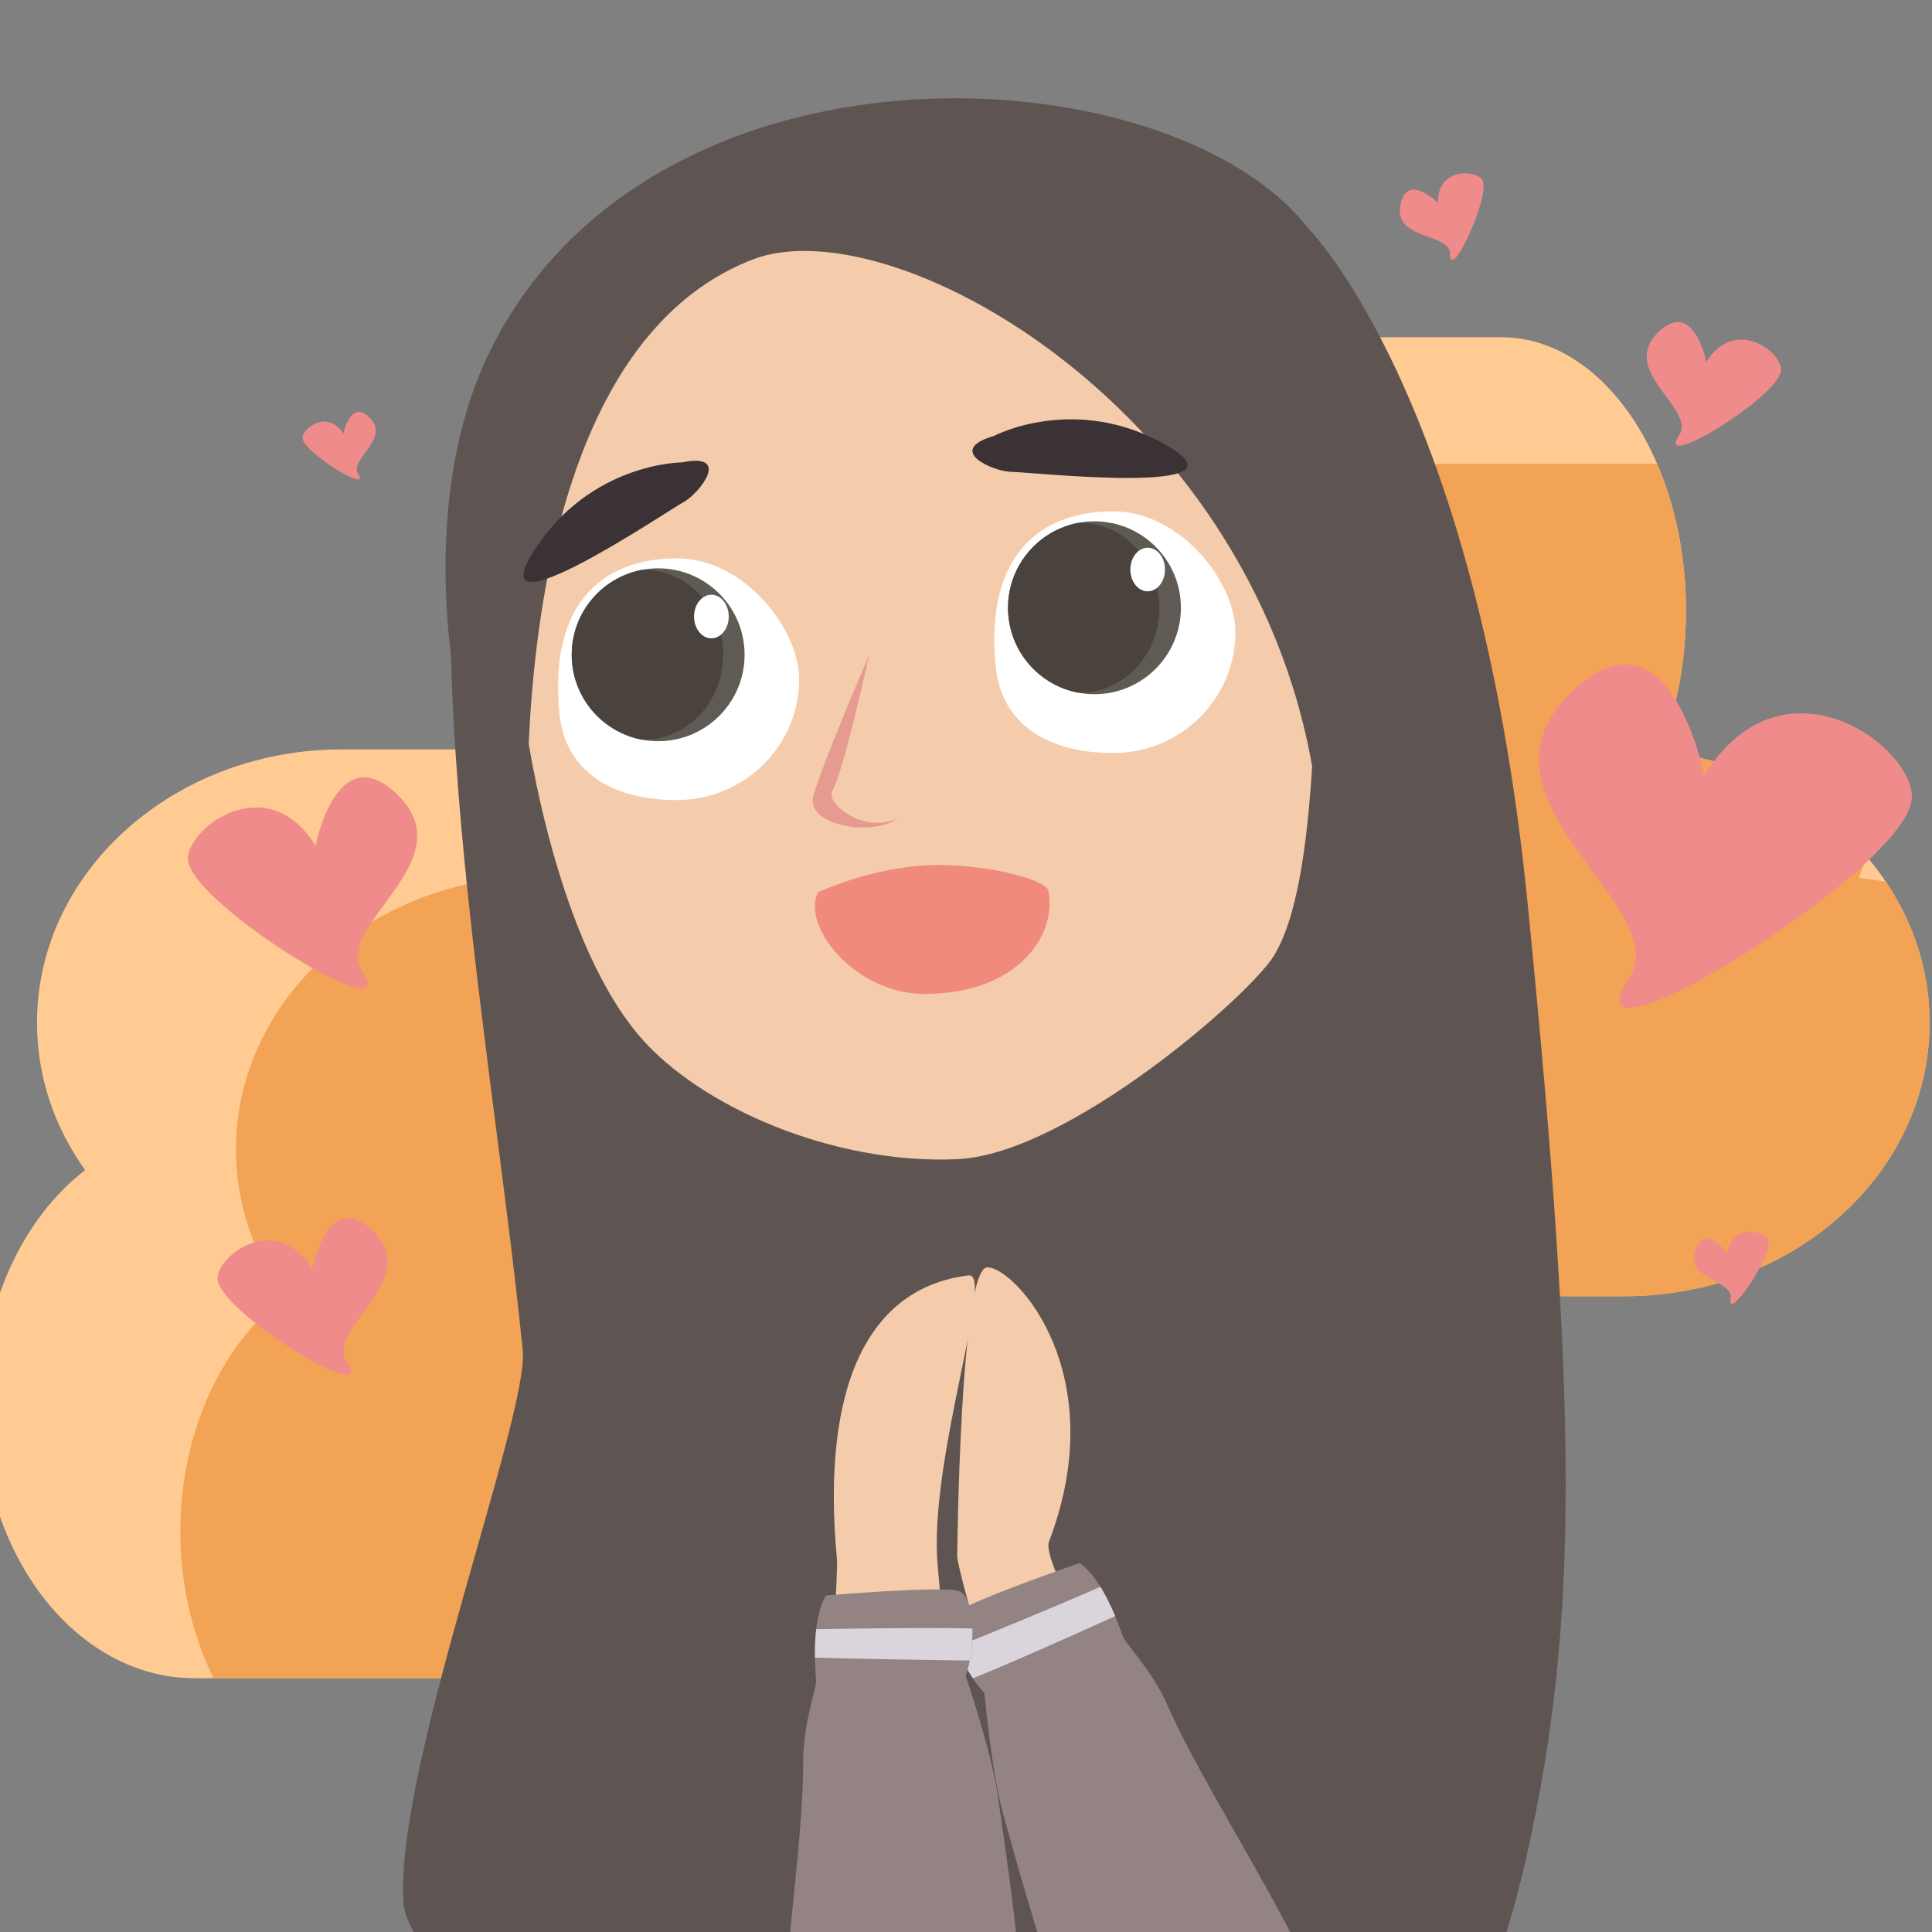 <?xml version="1.0" encoding="utf-8"?>
<!-- Generator: Adobe Illustrator 16.0.0, SVG Export Plug-In . SVG Version: 6.00 Build 0)  -->
<!DOCTYPE svg PUBLIC "-//W3C//DTD SVG 1.1//EN" "http://www.w3.org/Graphics/SVG/1.1/DTD/svg11.dtd">
<svg version="1.1" xmlns="http://www.w3.org/2000/svg" xmlns:xlink="http://www.w3.org/1999/xlink" x="0px" y="0px" width="168px"
	 height="168px" viewBox="0 0 168 168" enable-background="new 0 0 168 168" xml:space="preserve">
<rect x="0" y="0" width="168" height="168" fill="#808080" stroke="none"/>
<g id="Layer_2">
	<g>
		<defs>
			<rect id="XMLID_7_" x="-0.175" y="-199.666" width="168.35" height="168.351"/>
		</defs>
		<clipPath id="XMLID_28_">
			<use xlink:href="#XMLID_7_"  overflow="visible"/>
		</clipPath>
		<g clip-path="url(#XMLID_28_)">
			<g>
				<defs>
					<ellipse id="XMLID_14_" cx="84.685" cy="-105.055" rx="83.294" ry="75.604"/>
				</defs>
				<use xlink:href="#XMLID_14_"  overflow="visible" fill="#FFCB92"/>
				<clipPath id="XMLID_99_">
					<use xlink:href="#XMLID_14_"  overflow="visible"/>
				</clipPath>
				<ellipse clip-path="url(#XMLID_99_)" fill="#F2A355" cx="89.905" cy="-24.546" rx="96.721" ry="99.778"/>
			</g>
			<path fill="#5E5452" d="M113.713-179.688c0,0,14.751,14.616,19.141,58.914c4.39,44.297,4.39,62.256,0,82.21
				c-4.39,19.953-11.175,22.348-11.175,22.348L95.739,1.344c0,0-59.872-22.626-60.659-35.518
				c-0.711-11.63,10.936-42.274,10.375-47.89c-2.793-28.031-11.626-72.136-1.609-89.171
				C55.433-190.945,100.544-188.467,113.713-179.688z"/>
		</g>
	</g>
	<g>
		<defs>
			<rect id="XMLID_23_" x="-0.175" y="-0.176" width="168.35" height="168.351"/>
		</defs>
		<clipPath id="XMLID_102_">
			<use xlink:href="#XMLID_23_"  overflow="visible"/>
		</clipPath>
		<g clip-path="url(#XMLID_102_)">
			<g>
				<defs>
					<path id="XMLID_100_" d="M144.325,65.326c1.449-3.573,2.282-7.752,2.282-12.225c0-13.13-7.187-23.777-16.054-23.777H63.077
						c-8.869,0-16.055,10.647-16.055,23.777c0,4.404,0.811,8.526,2.22,12.063H29.75c-14.653,0-26.532,10.644-26.532,23.775
						c0,4.718,1.54,9.113,4.184,12.809c-5.4,4.155-9.017,11.738-9.017,20.405c0,13.133,8.296,23.779,18.532,23.779h77.892
						c10.235,0,18.532-10.646,18.532-23.779c0-3.354-0.543-6.544-1.521-9.438h29.441c14.646,0,26.529-10.647,26.529-23.776
						C167.79,76.74,157.529,66.688,144.325,65.326z"/>
				</defs>
				<use xlink:href="#XMLID_100_"  overflow="visible" fill="#FFCB92"/>
				<clipPath id="XMLID_103_">
					<use xlink:href="#XMLID_100_"  overflow="visible"/>
				</clipPath>
				<path clip-path="url(#XMLID_103_)" fill="#F2A355" d="M161.626,76.341c1.449-3.573,2.282-7.751,2.282-12.222
					c0-13.132-7.187-23.779-16.051-23.779H80.379c-8.867,0.003-16.055,10.647-16.055,23.779c0,4.402,0.809,8.523,2.218,12.06H47.05
					c-14.652,0-26.532,10.645-26.532,23.776c0,4.721,1.542,9.113,4.187,12.811c-5.403,4.153-9.02,11.735-9.02,20.403
					c0,13.132,8.299,23.779,18.534,23.779h77.89c10.235,0,18.535-10.647,18.535-23.779c0-3.354-0.546-6.545-1.521-9.438h29.438
					c14.65,0,26.529-10.645,26.529-23.776C185.09,87.752,174.833,77.703,161.626,76.341z"/>
			</g>
			<path fill="#5E5452" d="M113.713,19.803c0,0,14.751,14.616,19.141,58.914c4.39,44.297,4.39,62.256,0,82.21
				c-4.39,19.953-11.175,22.348-11.175,22.348l-25.939,17.56c0,0-59.873-22.626-60.66-35.518
				c-0.709-11.63,10.936-42.274,10.376-47.89c-2.793-28.031-11.625-72.136-1.61-89.171C55.433,8.545,100.544,11.023,113.713,19.803z
				"/>
			<path fill="#F4CCAB" d="M45.522,61.73c0,0,2.329,19.381,10.161,28.456c5.169,5.989,16.643,11.094,27.552,10.613
				c9.6-0.427,25.422-14.211,27.552-17.709c4.452-7.308,3.231-29.188,4.258-36.104c1.023-6.918-9.233-37.248-43.087-31.396
				C38.107,21.446,44.503,56.297,45.522,61.73z"/>
			<path fill="#5E5452" d="M46.112,77.959c0,0-4.016-46.309,19.297-55.378c12.596-4.901,45.655,14.251,49.213,47.776
				c0.491,4.637,9.124-27.957,1.143-47.112c-7.621-18.289-57.966-23.28-73.103,7.183C34.532,46.791,40.74,71.424,46.112,77.959z"/>
			<path fill="#F4CCAB" d="M83.235,135.383c0,0,0.23-25.18,2.625-25.18s10.943,9.216,5.356,23.848
				c-1.322,3.461,22.757,38.842,24.548,43.101c0.894,2.123,1.325,10.551-2.732,13.977c-4.07,3.437-12.634,1.861-14.367-3.336
				C95.208,177.416,83.46,137.958,83.235,135.383z"/>
			<path fill="#F4CCAB" d="M84.221,110.904c2.316-0.283-3.458,15.963-2.695,25.13c0.5,6.002,4.26,45.51,6.421,50.034
				c2.16,4.521-14.305,17.194-16.229-0.138c-1.33-11.972,1.23-48.506,1.064-50.283C71.356,120.482,75.519,111.968,84.221,110.904z"
				/>
			<path fill="#938383" d="M85.597,147.208c0,0,0.632,6.946,1.629,10.522c3.395,12.175,10.726,38.576,19.156,37.183
				c10.907-1.799,10.685-6.055,9.981-15.9c-0.5-7.006-11.046-22.08-14.771-30.586c-1.48-3.383-3.979-5.721-3.997-6.257
				C97.527,140.309,85.597,147.208,85.597,147.208z"/>
			<g>
				<defs>
					<path id="XMLID_27_" d="M93.876,135.912c0,0-9.3,3.228-10.641,4.259c-1.341,1.032,0.765,5.44,2.361,7.037
						c1.597,1.597,12.537-3.314,12.537-3.314S96.537,137.776,93.876,135.912z"/>
				</defs>
				<use xlink:href="#XMLID_27_"  overflow="visible" fill="#938383"/>
				<clipPath id="XMLID_104_">
					<use xlink:href="#XMLID_27_"  overflow="visible"/>
				</clipPath>
				<path clip-path="url(#XMLID_104_)" fill="#DAD4DD" d="M82.571,143.457c0,0,14.282-5.771,15.051-6.435s1.011,2.753,1.011,2.753
					s-15.625,7.149-15.924,6.771C82.409,146.17,82.571,143.457,82.571,143.457z"/>
			</g>
			<path fill="#938383" d="M83.971,145.708c0,0,2.235,6.61,2.772,10.283c1.823,12.505,5.808,39.617-2.465,41.756
				c-10.702,2.769-12.22-1.213-15.563-10.497c-2.379-6.61,1.161-24.665,1.124-33.95c-0.016-3.691,1.32-6.84,1.122-7.339
				C70.271,144.23,83.971,145.708,83.971,145.708z"/>
			<g>
				<defs>
					<path id="XMLID_26_" d="M71.829,138.734c0,0,9.81-0.817,11.455-0.415c1.641,0.402,1.501,5.284,0.688,7.389
						c-0.814,2.108-12.803,2.049-12.803,2.049S70.15,141.515,71.829,138.734z"/>
				</defs>
				<use xlink:href="#XMLID_26_"  overflow="visible" fill="#938383"/>
				<clipPath id="XMLID_105_">
					<use xlink:href="#XMLID_26_"  overflow="visible"/>
				</clipPath>
				<path clip-path="url(#XMLID_105_)" fill="#DAD4DD" d="M68.402,141.721c0,0,15.863-0.349,17.56,0
					c1.696,0.35-0.365,2.69-0.365,2.69s-14.899-0.187-16.296-0.346S68.402,141.721,68.402,141.721z"/>
			</g>
			<g>
				<path fill="#FFFFFF" d="M107.426,54.975c0,5.803-4.764,10.507-10.641,10.507c-5.814,0-9.728-2.632-10.201-7.514
					c-0.987-10.18,4.324-13.503,10.201-13.503S107.426,50.601,107.426,54.975z"/>
				<g>
					<defs>
						<path id="XMLID_25_" d="M102.686,52.848c0,4.15-3.365,7.518-7.516,7.518c-4.149,0-7.516-3.367-7.516-7.518
							c0-4.148,3.366-7.514,7.516-7.514C99.32,45.334,102.686,48.699,102.686,52.848z"/>
					</defs>
					<use xlink:href="#XMLID_25_"  overflow="visible" fill="#605A55"/>
					<clipPath id="XMLID_106_">
						<use xlink:href="#XMLID_25_"  overflow="visible"/>
					</clipPath>
					<ellipse clip-path="url(#XMLID_106_)" fill="#49423D" cx="93.914" cy="52.848" rx="6.906" ry="7.384"/>
					<ellipse clip-path="url(#XMLID_106_)" fill="#FFFFFF" cx="99.798" cy="49.525" rx="1.507" ry="1.895"/>
				</g>
			</g>
			<g>
				<path fill="#FFFFFF" d="M69.489,59.059c0,5.806-4.765,10.51-10.643,10.51c-5.814,0-9.729-2.634-10.201-7.514
					c-0.987-10.18,4.323-13.502,10.201-13.502C64.724,48.553,69.489,54.688,69.489,59.059z"/>
				<g>
					<defs>
						<circle id="XMLID_24_" cx="57.231" cy="56.936" r="7.516"/>
					</defs>
					<use xlink:href="#XMLID_24_"  overflow="visible" fill="#605A55"/>
					<clipPath id="XMLID_107_">
						<use xlink:href="#XMLID_24_"  overflow="visible"/>
					</clipPath>
					<ellipse clip-path="url(#XMLID_107_)" fill="#49423D" cx="55.977" cy="56.936" rx="6.906" ry="7.383"/>
					<ellipse clip-path="url(#XMLID_107_)" fill="#FFFFFF" cx="61.861" cy="53.612" rx="1.507" ry="1.896"/>
				</g>
			</g>
			<path fill="#EF8A7D" d="M71.126,77.601c0,0,4.285-2.058,9.283-2.342c5.083-0.284,10.547,1.229,10.748,2.183
				c0.781,3.676-2.413,8.883-10.578,8.992C74.399,86.515,69.679,80.588,71.126,77.601z"/>
			<path fill="#3A3235" d="M86.433,37.904c0,0,7.057-3.725,14.978,0.799c7.921,4.521-11.953,2.326-13.466,2.326
				C86.433,41.029,82.104,39.171,86.433,37.904z"/>
			<path fill="#3A3235" d="M59.291,40.209c0,0-7.978,0.006-12.867,7.707c-4.891,7.701,11.654-3.529,12.992-4.237
				S63.71,39.305,59.291,40.209z"/>
			<path fill="#E59B8F" d="M75.586,56.936c0,0-2.195,10.008-3.193,11.805c-0.466,0.838,1.001,1.97,1.981,2.395
				c2.345,1.013,4.031-0.209,3.676,0.04c-2.265,1.587-7.487,0.62-7.386-1.606C70.691,68.971,71.93,65.481,75.586,56.936z"/>
			<path fill="#EF8B8B" d="M148.196,67.42c0,0-2.959-15.125-11.28-7.492c-10.376,9.518,8.994,18.766,4.701,25.226
				c-5.992,9.026,23.567-9.051,24.608-15.515C166.915,65.361,155.237,56.158,148.196,67.42z"/>
			<path fill="#EF8B8B" d="M148.374,31.473c0,0-1.066-5.448-4.064-2.698c-3.74,3.43,3.241,6.761,1.694,9.089
				c-2.16,3.252,8.49-3.262,8.864-5.591C155.117,30.732,150.91,27.416,148.374,31.473z"/>
			<path fill="#EF8B8B" d="M150.218,109.017c0,0-1.838-2.578-2.745-0.442c-1.132,2.661,3.275,2.745,3.021,4.316
				c-0.354,2.195,3.639-3.694,3.283-4.99C153.543,107.043,150.578,106.313,150.218,109.017z"/>
			<path fill="#EF8B8B" d="M125.046,17.653c0,0-2.595-2.616-3.239,0.008c-0.801,3.271,4.281,2.54,4.284,4.395
				c0.006,2.593,3.488-4.928,2.837-6.353C128.498,14.762,124.953,14.479,125.046,17.653z"/>
			<path fill="#EF8B8B" d="M27.149,110.323c0,0,1.35-6.896,5.145-3.417c4.732,4.34-4.102,8.559-2.145,11.505
				c2.734,4.115-10.747-4.128-11.221-7.075C18.613,109.385,23.938,105.188,27.149,110.323z"/>
			<path fill="#EF8B8B" d="M27.441,73.523c0,0,1.818-9.292,6.931-4.604c6.377,5.848-5.526,11.531-2.888,15.502
				c3.682,5.545-14.482-5.563-15.122-9.532C15.939,72.26,23.115,66.605,27.441,73.523z"/>
			<path fill="#EF8B8B" d="M29.854,37.718c0,0,0.582-2.968,2.214-1.472c2.038,1.869-1.765,3.684-0.921,4.951
				c1.175,1.771-4.627-1.775-4.83-3.043C26.182,37.314,28.473,35.508,29.854,37.718z"/>
		</g>
	</g>
</g>
<g id="Layer_1" display="none">
</g>
</svg>
